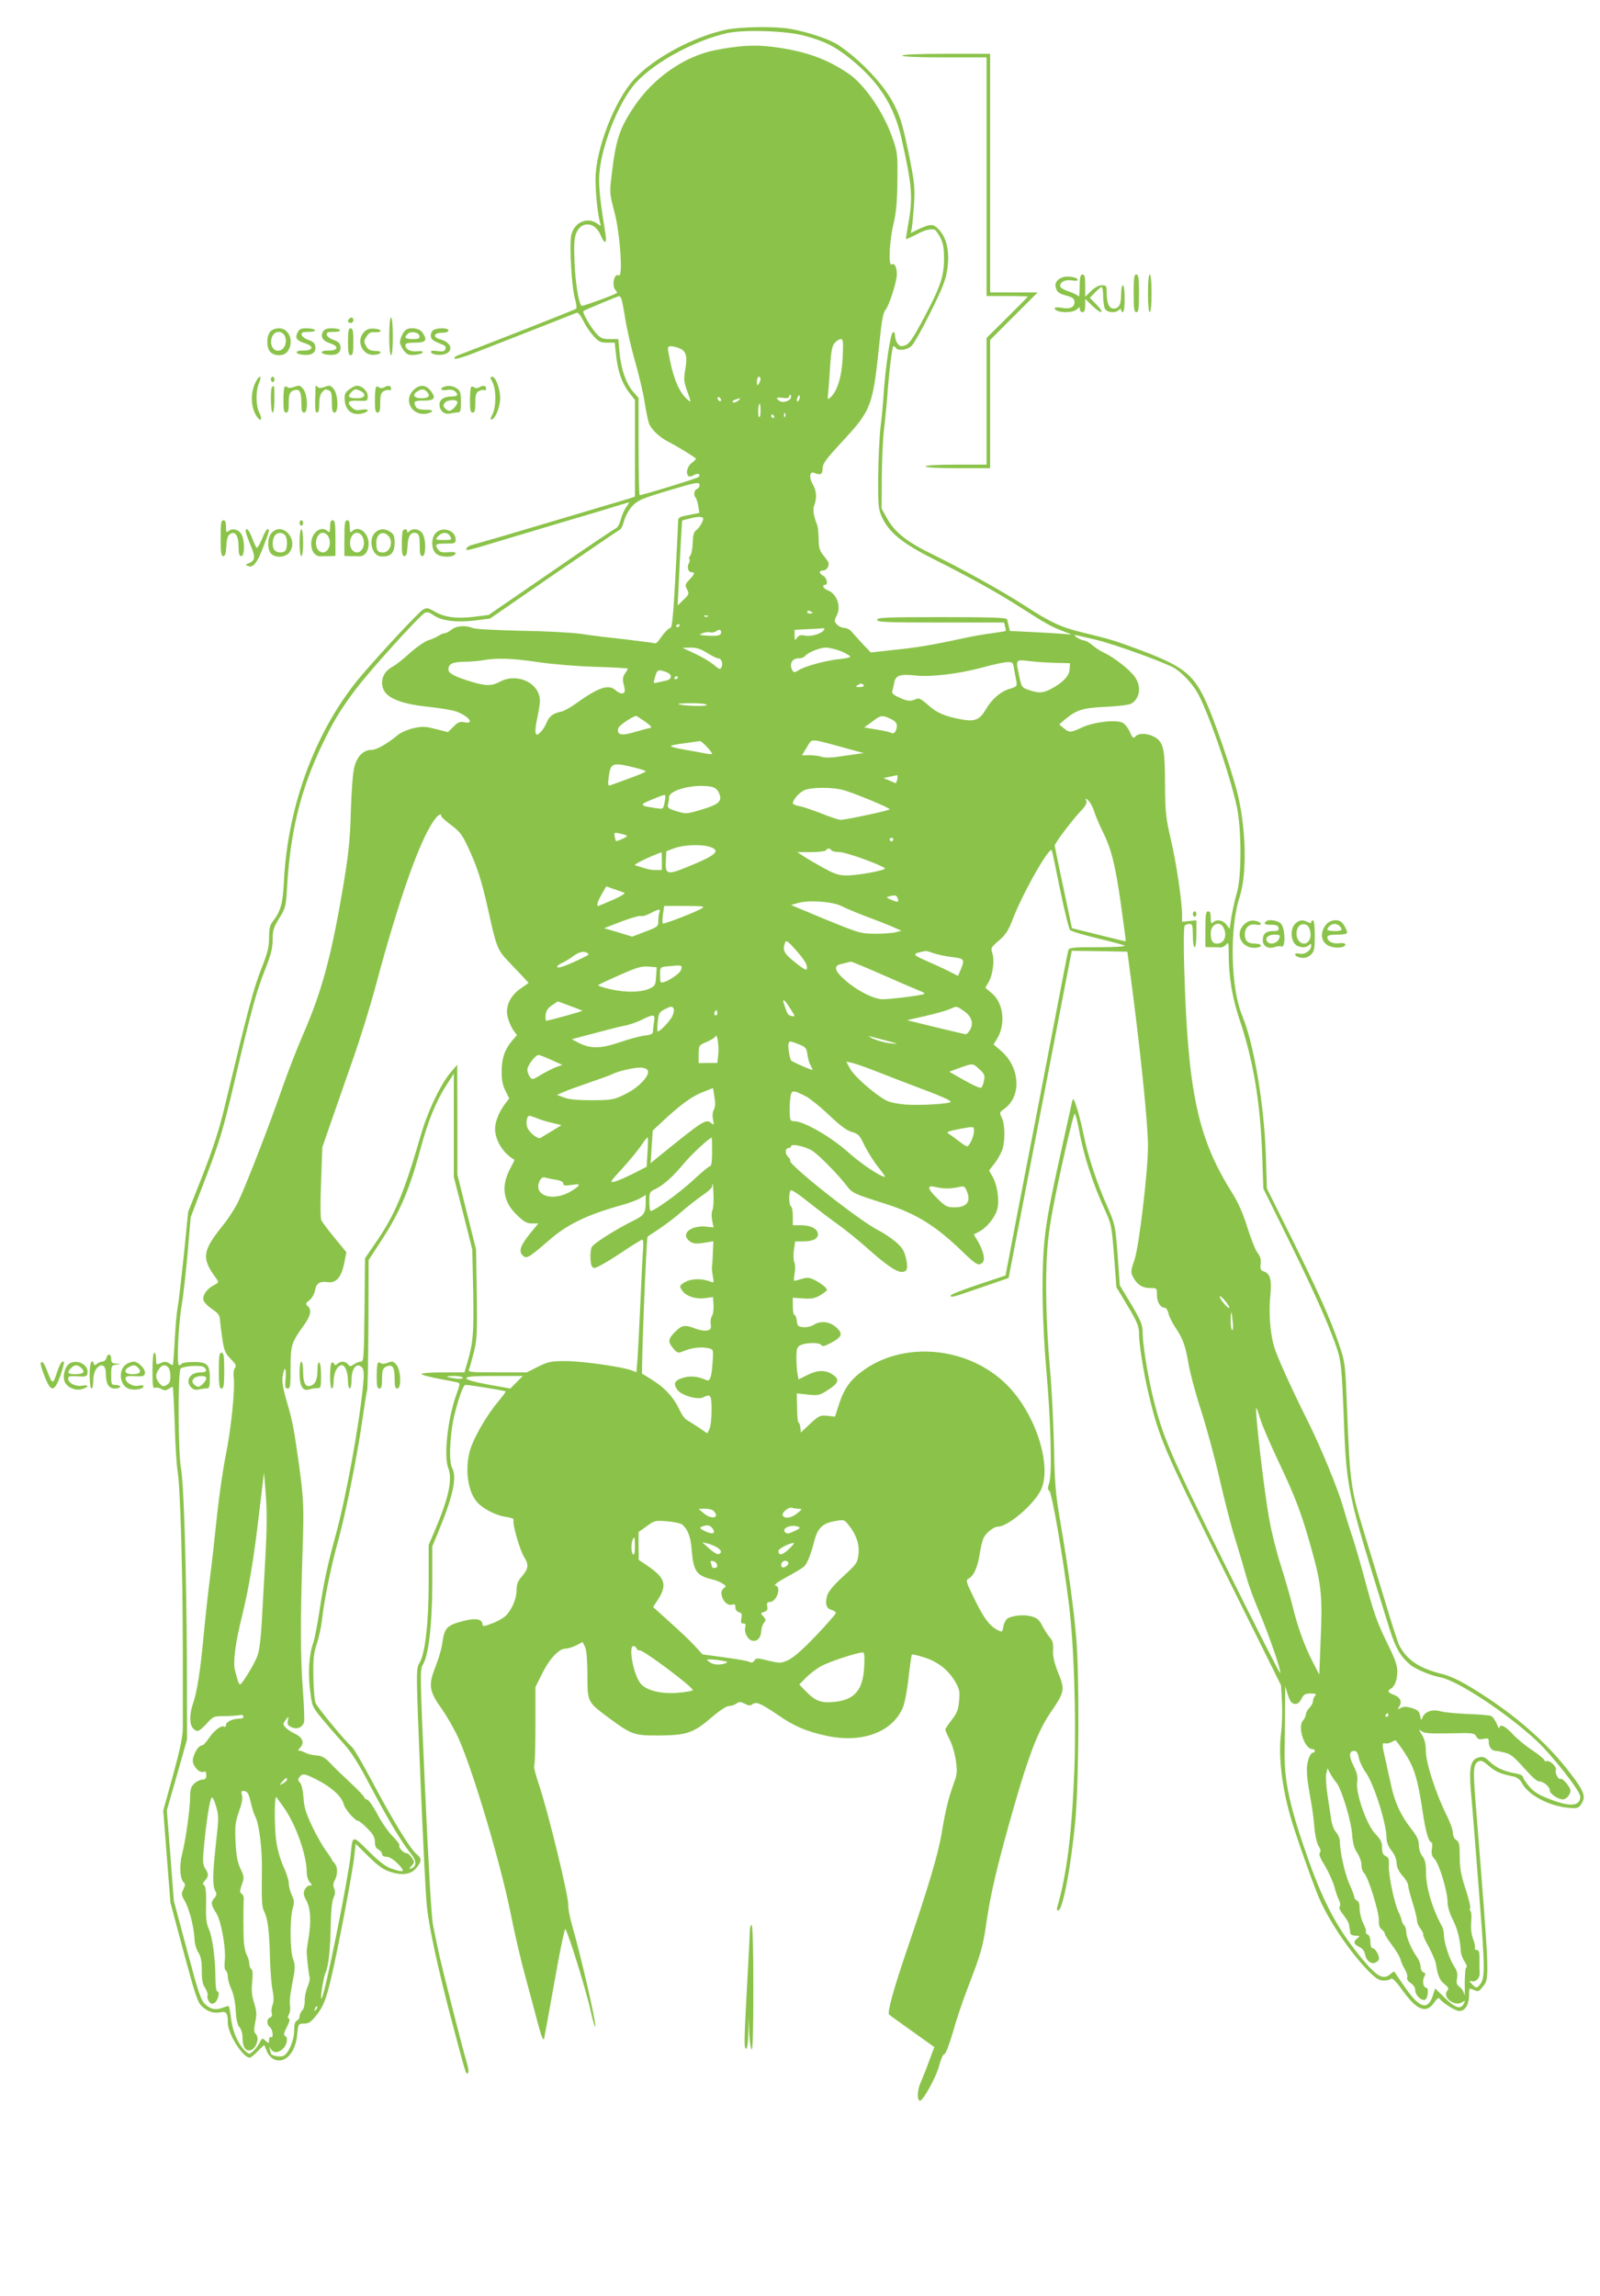 <?xml version="1.0" standalone="no"?>
<!DOCTYPE svg PUBLIC "-//W3C//DTD SVG 20010904//EN"
 "http://www.w3.org/TR/2001/REC-SVG-20010904/DTD/svg10.dtd">
<svg version="1.0" xmlns="http://www.w3.org/2000/svg"
 width="892pt" height="1280pt" viewBox="0 0 892 1280"
 preserveAspectRatio="xMidYMid meet">
<g transform="translate(0,1280) scale(0.1,-0.1)"
fill="#8bc34a" stroke="none">
<path d="M4046 12634 c-181 -39 -402 -158 -510 -275 -110 -119 -216 -393 -216
-558 0 -81 13 -203 26 -245 6 -18 5 -18 -17 -2 -57 40 -131 5 -145 -69 -10
-56 3 -282 20 -345 9 -30 12 -57 8 -61 -5 -5 -470 -188 -660 -260 -13 -5 -21
-13 -18 -18 3 -5 50 8 103 29 134 52 565 221 579 227 7 2 22 -17 35 -43 12
-27 38 -65 57 -86 29 -33 40 -38 77 -38 l42 0 7 -64 c9 -92 32 -159 71 -211
l35 -45 0 -269 0 -269 -32 -11 c-32 -10 -330 -98 -673 -200 -93 -27 -182 -53
-198 -57 -26 -6 -44 -21 -35 -30 3 -2 47 9 99 25 52 16 234 70 404 121 171 50
330 98 354 106 25 7 46 14 48 14 2 0 -5 -12 -16 -27 -11 -16 -25 -47 -30 -69
-6 -23 -18 -45 -26 -48 -9 -3 -172 -113 -363 -245 l-348 -239 -79 -10 c-100
-12 -168 -3 -222 29 -39 22 -44 23 -67 9 -23 -14 -221 -226 -333 -356 -256
-297 -418 -723 -440 -1154 -6 -128 -18 -169 -64 -229 -14 -17 -19 -40 -19 -88
0 -53 -8 -85 -45 -178 -41 -105 -69 -208 -204 -770 -29 -121 -64 -229 -121
-375 l-81 -205 -24 -240 c-14 -132 -29 -262 -34 -290 -6 -27 -13 -112 -17
-187 -4 -76 -9 -138 -11 -138 -2 0 -12 5 -22 12 -15 9 -25 9 -45 0 -25 -11
-26 -11 -26 23 0 19 -4 35 -10 35 -6 0 -10 -40 -10 -101 0 -87 2 -100 15 -95
9 3 25 0 35 -7 16 -9 24 -9 40 1 11 6 21 12 23 12 2 0 7 -94 11 -209 3 -116
11 -233 16 -262 15 -79 29 -574 29 -999 0 -206 0 -402 0 -435 0 -43 -15 -116
-54 -259 l-55 -199 20 -256 20 -256 74 -277 c66 -245 78 -280 103 -303 34 -30
64 -39 102 -32 33 7 41 -5 41 -57 0 -63 83 -196 123 -196 5 0 25 16 44 36 19
20 35 35 37 33 1 -2 8 -18 15 -36 7 -18 25 -36 40 -43 61 -25 119 38 128 140
6 60 6 60 38 60 25 0 38 8 63 39 43 53 58 89 86 206 34 137 123 604 131 688
l8 69 71 -70 c54 -53 83 -74 124 -87 63 -20 110 -14 139 18 33 37 36 57 9 78
-36 28 -131 182 -244 395 -56 106 -110 198 -119 205 -35 29 -195 222 -204 247
-6 15 -11 81 -12 147 -2 99 2 131 20 185 12 36 24 94 28 130 10 99 51 302 90
440 42 154 107 474 135 675 12 83 24 157 27 165 3 8 6 175 7 371 l1 355 62 95
c111 168 166 296 227 524 41 153 86 265 144 355 l42 65 0 -288 0 -288 52 -202
51 -202 5 -233 c4 -235 0 -288 -34 -402 l-15 -50 -119 0 c-66 0 -120 -4 -120
-9 0 -5 42 -16 93 -26 50 -9 99 -19 108 -21 15 -4 14 -11 -7 -68 -48 -133 -71
-343 -45 -409 25 -64 3 -167 -78 -356 l-31 -73 0 -204 c0 -228 -19 -398 -51
-453 -20 -33 -20 -37 5 -650 14 -339 30 -658 36 -710 14 -127 66 -365 145
-661 75 -283 72 -273 84 -266 5 4 3 26 -5 53 -23 73 -141 538 -159 623 -9 41
-23 109 -31 150 -9 47 -25 328 -44 749 -28 627 -29 676 -14 699 33 50 53 222
54 449 l0 213 34 82 c84 204 105 305 75 359 -17 33 -11 182 12 281 22 94 50
173 62 178 8 3 219 -31 226 -36 2 -2 -17 -27 -41 -56 -56 -66 -121 -174 -149
-247 -40 -102 -27 -246 28 -311 32 -39 109 -79 167 -86 31 -5 43 -11 39 -19
-7 -20 35 -167 60 -206 26 -42 23 -64 -14 -107 -22 -25 -29 -43 -29 -75 0 -50
-28 -113 -62 -145 -14 -13 -48 -32 -77 -42 -42 -17 -51 -17 -51 -5 0 29 -37
37 -100 21 -102 -26 -112 -38 -125 -131 -4 -27 -20 -83 -37 -125 -41 -104 -37
-136 37 -239 31 -45 74 -121 95 -169 85 -197 235 -704 290 -983 21 -107 58
-263 81 -345 22 -82 53 -196 68 -254 18 -69 30 -98 34 -85 3 11 29 156 59 322
29 166 56 296 60 290 19 -29 119 -353 141 -457 14 -63 26 -100 26 -82 1 35
-82 394 -126 547 -15 50 -26 106 -25 127 3 45 -114 525 -162 665 -19 56 -31
104 -28 108 4 4 7 104 7 224 l0 217 38 76 c40 81 93 138 130 138 13 0 39 8 59
18 l36 19 13 -26 c9 -17 13 -70 14 -156 0 -154 -1 -151 118 -240 130 -96 142
-100 288 -99 151 2 185 14 289 103 42 36 80 61 93 61 13 0 31 6 42 13 15 12
23 12 47 0 22 -12 32 -12 43 -3 20 16 45 6 138 -57 93 -65 161 -94 271 -118
197 -44 368 17 428 153 11 24 25 95 33 168 8 70 16 128 19 131 3 3 35 -5 72
-17 76 -25 132 -70 171 -137 22 -39 25 -52 20 -104 -4 -49 -12 -69 -41 -106
-20 -26 -36 -50 -36 -54 0 -4 11 -30 25 -57 14 -27 29 -80 34 -117 8 -57 7
-75 -9 -119 -32 -87 -49 -157 -69 -278 -19 -119 -77 -312 -196 -661 -73 -213
-110 -347 -98 -357 4 -4 63 -46 130 -94 l122 -87 -29 -77 c-15 -42 -37 -97
-48 -122 -19 -42 -20 -100 -3 -100 18 0 93 137 107 196 9 35 22 64 29 64 7 0
26 49 46 117 18 65 53 170 77 233 82 213 92 247 112 387 23 161 63 328 154
646 82 285 134 419 201 518 81 118 83 129 45 223 -23 58 -31 93 -29 128 2 37
-2 53 -18 70 -11 13 -30 42 -42 65 -17 34 -29 44 -61 53 -40 11 -99 6 -132
-11 -9 -5 -20 -25 -24 -44 -6 -34 -7 -34 -33 -21 -45 24 -78 68 -129 174 -47
96 -49 103 -31 113 27 14 49 62 60 132 5 34 14 74 21 90 12 30 57 67 82 67 54
0 194 118 237 200 65 126 -17 405 -170 572 -205 224 -571 271 -811 104 -76
-53 -113 -103 -142 -192 l-23 -71 -43 5 c-39 4 -46 1 -95 -44 l-52 -49 -3 28
c-2 15 -6 27 -10 27 -4 0 -8 37 -8 81 l-2 82 62 -7 c57 -6 66 -4 109 24 59 37
68 57 38 81 -40 33 -88 35 -146 6 l-53 -26 -6 31 c-3 17 -6 57 -6 89 0 50 3
60 22 70 31 16 107 17 117 1 6 -9 17 -7 51 11 65 34 72 52 32 88 -37 33 -88
39 -127 13 -13 -8 -38 -14 -57 -12 -29 3 -33 7 -36 36 -2 17 -7 32 -13 32 -5
0 -9 22 -9 48 l0 48 58 -4 c46 -3 65 0 95 18 20 12 37 25 37 29 0 12 -31 37
-69 56 -28 14 -41 15 -71 6 -21 -6 -40 -11 -42 -11 -3 0 -2 19 2 42 5 24 4 50
-1 60 -5 10 -7 40 -3 68 l7 50 44 0 c54 0 83 14 83 40 0 29 -39 50 -92 50
l-48 0 0 49 c0 28 -4 53 -10 56 -13 8 -13 82 -1 90 6 3 45 -23 88 -58 43 -34
116 -90 163 -124 47 -33 125 -96 173 -139 107 -95 163 -134 194 -134 32 0 37
20 23 80 -10 40 -21 57 -58 89 -26 21 -69 50 -97 64 -105 53 -502 367 -490
387 3 4 -2 13 -10 20 -19 16 -19 50 0 50 8 0 15 5 15 10 0 18 83 -1 122 -27
38 -26 145 -135 190 -195 29 -38 41 -44 213 -98 175 -56 281 -122 433 -269 75
-73 91 -81 112 -56 14 17 0 69 -32 122 l-19 32 29 15 c43 22 90 80 102 126 13
48 0 137 -28 184 l-18 31 33 43 c18 23 37 59 43 80 15 54 12 138 -5 172 -14
28 -14 29 14 49 98 70 88 232 -19 324 l-41 35 21 34 c48 82 34 197 -30 251
l-37 31 19 32 c23 40 34 123 20 162 -9 27 -7 31 37 69 37 32 53 56 75 114 57
150 210 419 220 388 3 -8 24 -108 47 -223 24 -115 48 -214 55 -221 7 -6 75
-27 151 -45 76 -18 145 -37 153 -41 8 -5 -57 -9 -147 -9 -145 0 -162 -2 -167
-17 -3 -10 -23 -112 -45 -228 -22 -115 -78 -406 -124 -645 -47 -239 -106 -549
-133 -687 l-48 -253 -153 -51 c-84 -28 -153 -55 -153 -60 0 -14 4 -13 169 44
l154 53 176 912 176 912 155 -2 155 -3 12 -90 c58 -431 103 -864 103 -994 0
-140 -50 -560 -75 -633 -21 -60 -22 -69 -9 -95 22 -43 52 -63 95 -63 39 0 39
0 39 -39 0 -40 20 -71 44 -71 8 0 16 -14 20 -30 3 -17 20 -51 36 -76 44 -63
59 -105 76 -206 8 -49 39 -166 70 -260 30 -94 76 -262 101 -372 25 -111 64
-264 88 -341 24 -77 53 -176 65 -220 12 -44 44 -129 70 -190 53 -124 125 -334
117 -341 -3 -3 -141 268 -307 603 -311 627 -348 713 -404 943 -29 122 -56 290
-56 356 0 39 -10 63 -63 153 l-64 106 -12 168 c-13 166 -14 170 -57 270 -61
137 -109 284 -133 403 -11 55 -29 124 -39 154 -16 48 -19 51 -25 30 -3 -14
-38 -171 -77 -349 -57 -262 -72 -353 -81 -474 -13 -175 -7 -428 15 -682 24
-272 32 -572 16 -619 -10 -31 -10 -40 0 -46 14 -9 76 -365 109 -630 28 -220
41 -616 31 -915 -14 -365 -42 -592 -96 -777 -3 -10 -1 -18 5 -18 26 0 73 249
97 512 19 219 22 777 5 998 -13 162 -47 410 -91 665 -25 146 -30 205 -34 415
-3 135 -13 326 -22 425 -22 248 -28 503 -15 673 8 110 26 213 78 452 37 171
71 306 75 302 5 -5 15 -44 23 -88 26 -144 78 -305 148 -456 33 -71 35 -86 48
-249 l13 -174 63 -105 c52 -87 63 -113 63 -150 0 -63 26 -227 55 -346 57 -240
85 -305 417 -974 l320 -645 5 -90 c3 -49 1 -129 -5 -176 -18 -142 9 -338 73
-533 48 -147 119 -343 145 -400 58 -128 174 -297 269 -393 42 -42 59 -53 85
-53 17 0 36 4 42 10 6 6 28 -16 64 -66 79 -111 133 -131 176 -66 14 20 25 28
29 22 14 -23 89 -70 111 -70 32 0 54 36 54 87 0 42 0 42 26 31 23 -11 29 -10
45 11 45 55 47 10 -35 1039 -14 181 -12 208 16 223 15 8 26 3 60 -26 38 -32
58 -41 140 -59 16 -4 34 -18 42 -34 35 -67 148 -128 257 -139 51 -5 58 -3 73
18 29 42 20 70 -56 170 -134 177 -317 336 -546 476 -76 47 -128 71 -181 84
-121 31 -187 76 -230 157 -7 12 -44 127 -82 255 -39 127 -95 312 -125 410 -62
206 -69 256 -84 650 -10 255 -10 259 -44 361 -46 138 -124 311 -276 616 l-127
255 -6 190 c-10 283 -67 619 -132 775 -64 151 -71 487 -14 660 43 132 36 391
-15 590 -36 137 -131 411 -176 506 -70 151 -130 195 -395 292 -116 43 -130 47
-293 87 -117 28 -178 57 -321 150 -126 81 -334 197 -505 281 -149 72 -217 126
-261 205 l-30 54 1 175 c1 96 6 218 13 270 6 52 13 124 16 160 10 143 28 300
36 300 4 0 11 -4 14 -10 11 -18 65 -11 88 13 13 12 60 96 105 187 67 134 84
179 93 237 14 95 -1 171 -43 219 -33 38 -49 38 -122 4 l-38 -19 6 32 c3 18 8
77 12 132 5 88 2 118 -25 255 -38 187 -53 237 -96 315 -57 104 -185 236 -303
315 -47 31 -170 72 -266 89 -84 15 -278 12 -360 -5z m438 -33 c112 -30 170
-59 256 -128 159 -128 245 -262 286 -446 58 -256 64 -325 39 -467 -8 -47 -15
-88 -15 -92 0 -3 24 7 53 22 48 26 74 34 104 31 7 0 22 -20 34 -43 17 -33 22
-60 22 -118 0 -101 -20 -158 -111 -330 -63 -118 -82 -146 -105 -155 -24 -8
-31 -6 -43 10 -8 10 -14 30 -14 43 0 14 -5 22 -12 20 -14 -5 -43 -204 -52
-348 -3 -47 -10 -128 -17 -180 -6 -52 -12 -176 -13 -275 -1 -166 1 -184 21
-228 39 -85 114 -146 285 -232 220 -111 356 -187 494 -275 137 -88 168 -105
238 -131 44 -16 46 -18 16 -14 -19 2 -99 7 -178 11 l-142 7 -6 26 c-3 14 -7
32 -10 39 -3 9 -84 12 -364 12 -313 0 -360 -2 -360 -15 0 -13 46 -15 354 -15
l354 0 5 -22 c4 -12 5 -23 3 -25 -1 -2 -36 -7 -77 -13 -41 -5 -117 -18 -169
-30 -161 -35 -250 -50 -380 -63 l-125 -14 -47 49 c-25 28 -53 58 -62 69 -9 10
-27 19 -39 19 -13 0 -32 9 -41 19 -16 18 -16 21 -1 51 26 50 0 121 -51 140
-24 9 -34 30 -14 30 18 0 10 39 -10 50 -25 14 -26 30 -1 30 17 0 31 18 31 40
0 5 -12 23 -27 41 -23 27 -28 43 -29 93 -1 34 -4 68 -7 76 -23 60 -27 89 -17
114 15 41 12 82 -9 117 -22 36 -17 74 8 63 36 -14 46 -10 47 24 0 27 18 52
109 150 166 180 171 195 210 571 10 99 19 149 30 161 21 23 64 157 65 200 0
41 -13 66 -29 56 -19 -12 -13 131 10 224 15 64 21 123 22 240 2 148 1 159 -27
240 -49 143 -155 298 -246 360 -125 85 -249 128 -432 150 -96 11 -181 6 -313
-20 -170 -34 -342 -154 -449 -313 -82 -122 -103 -185 -126 -382 -12 -97 -12
-103 15 -205 32 -119 49 -370 25 -355 -26 16 -42 -59 -18 -83 6 -6 10 -13 7
-15 -11 -10 -193 -76 -197 -72 -16 16 -34 128 -39 240 -4 105 -2 137 10 167
29 68 105 61 135 -12 22 -52 36 -51 28 3 -27 166 -36 242 -36 307 0 157 106
433 208 542 106 114 325 232 504 273 94 21 329 14 432 -14z m-1019 -1468 c3
-10 13 -60 21 -112 8 -51 32 -157 54 -234 22 -77 47 -181 54 -231 8 -50 19
-102 24 -116 13 -34 59 -78 107 -102 53 -27 155 -90 155 -95 0 -3 -11 -14 -25
-25 -25 -19 -34 -61 -15 -73 5 -3 18 0 29 7 21 13 41 4 25 -11 -8 -8 -311
-101 -328 -101 -3 0 -6 122 -6 271 l0 271 -29 33 c-40 45 -69 128 -77 219 l-7
76 -47 0 c-42 0 -52 4 -79 35 -32 37 -76 114 -68 121 4 5 189 82 198 83 4 1
10 -7 14 -16z m1233 -325 c-5 -108 -30 -188 -68 -223 -16 -15 -17 -13 -13 27
3 24 8 91 11 149 6 85 11 111 26 128 11 12 26 21 34 21 12 0 14 -17 10 -102z
m-914 52 c41 -15 49 -43 37 -116 -10 -56 -9 -70 9 -121 25 -71 25 -70 -1 -47
-46 42 -79 124 -103 262 -5 27 -2 32 14 32 10 0 30 -4 44 -10z m456 -172 c0
-7 -5 -20 -10 -28 -8 -12 -10 -9 -10 13 0 15 5 27 10 27 6 0 10 -6 10 -12z
m170 -100 c0 -21 -44 -37 -64 -23 -24 18 -20 21 19 17 21 -3 35 0 35 7 0 6 2
11 5 11 3 0 5 -6 5 -12z m46 -14 c-4 -9 -9 -15 -11 -12 -3 3 -3 13 1 22 4 9 9
15 11 12 3 -3 3 -13 -1 -22z m-436 -5 c0 -6 -4 -7 -10 -4 -5 3 -10 11 -10 16
0 6 5 7 10 4 6 -3 10 -11 10 -16z m95 -3 c-11 -8 -24 -12 -29 -8 -5 3 -1 9 10
13 31 12 39 10 19 -5z m125 -58 c0 -25 -4 -38 -9 -32 -8 8 -4 74 5 74 2 0 4
-19 4 -42z m137 -30 c-3 -8 -6 -5 -6 6 -1 11 2 17 5 13 3 -3 4 -12 1 -19z
m-62 2 c3 -5 1 -10 -4 -10 -6 0 -11 5 -11 10 0 6 2 10 4 10 3 0 8 -4 11 -10z
m-415 -385 c0 -9 -7 -18 -15 -21 -16 -7 -20 -35 -6 -49 4 -6 11 -27 14 -47 l6
-37 -60 -12 c-57 -11 -59 -13 -59 -43 0 -17 -7 -155 -15 -306 -10 -191 -18
-276 -26 -279 -14 -4 -37 -29 -62 -65 -10 -15 -21 -24 -25 -22 -4 2 -75 11
-157 21 -83 9 -195 22 -250 31 -57 8 -204 16 -340 18 -138 3 -252 9 -268 15
-43 17 -92 13 -120 -9 -14 -11 -31 -20 -39 -20 -7 0 -22 -6 -33 -14 -11 -7
-37 -19 -57 -25 -21 -7 -67 -39 -103 -71 -35 -33 -78 -66 -94 -75 -39 -20 -61
-52 -61 -91 0 -75 78 -115 259 -134 63 -7 132 -18 154 -26 70 -25 106 -72 46
-60 -25 5 -36 1 -61 -25 l-31 -30 -67 17 c-58 15 -75 16 -124 5 -31 -7 -69
-23 -84 -35 -63 -52 -122 -86 -150 -86 -45 0 -80 -34 -96 -93 -9 -32 -16 -126
-20 -247 -4 -159 -12 -234 -41 -410 -67 -399 -120 -595 -226 -838 -32 -73 -86
-212 -120 -310 -66 -190 -188 -506 -237 -612 -16 -36 -56 -99 -89 -140 -116
-144 -121 -184 -37 -297 15 -21 14 -22 -15 -38 -39 -20 -65 -58 -56 -84 3 -11
25 -33 48 -49 36 -24 42 -33 44 -67 2 -22 8 -71 14 -108 9 -57 17 -74 46 -103
28 -28 32 -38 23 -49 -7 -9 -10 -31 -7 -52 8 -67 -14 -284 -44 -433 -16 -80
-38 -231 -49 -337 -11 -106 -28 -261 -39 -345 -11 -84 -27 -232 -36 -328 -18
-196 -37 -315 -60 -379 -19 -56 -19 -115 1 -135 23 -24 33 -20 76 26 37 41 40
42 106 42 37 1 73 3 81 6 7 3 16 -1 18 -7 3 -8 -5 -13 -21 -13 -38 0 -76 -18
-76 -35 0 -9 -5 -13 -10 -10 -16 10 -57 -21 -86 -65 -15 -22 -32 -40 -40 -40
-21 0 -56 -66 -48 -94 8 -32 39 -60 59 -53 11 5 15 0 15 -18 0 -19 -5 -25 -22
-25 -12 0 -32 -10 -45 -22 -18 -17 -23 -32 -23 -73 0 -66 -25 -245 -45 -321
-16 -63 -12 -137 9 -157 10 -8 9 -17 -2 -39 -12 -25 -11 -31 6 -61 25 -40 52
-141 56 -210 1 -30 10 -64 22 -81 14 -22 19 -48 19 -100 0 -52 5 -78 19 -98
10 -16 16 -34 13 -42 -3 -8 1 -22 8 -33 11 -14 18 -16 32 -7 19 12 31 64 14
64 -5 0 -10 31 -10 73 0 107 -17 233 -37 275 -13 28 -17 59 -15 136 1 71 -2
102 -11 107 -9 6 -8 12 5 27 21 23 21 36 1 67 -14 22 -15 39 -5 142 13 129 29
231 40 251 5 8 14 -9 25 -45 16 -55 16 -66 0 -208 -19 -174 -20 -235 -4 -265
9 -17 8 -25 -4 -39 -22 -24 -20 -40 8 -82 28 -41 57 -199 49 -270 -3 -29 -1
-49 6 -53 6 -4 11 -19 11 -34 0 -15 9 -47 20 -71 12 -26 22 -73 24 -118 3 -51
10 -81 21 -93 10 -11 17 -35 17 -57 0 -47 13 -73 37 -73 35 0 62 67 37 92 -11
11 -11 24 -3 66 9 42 8 61 -6 106 -13 41 -16 71 -11 119 4 43 3 67 -5 71 -6 4
-11 17 -11 29 0 12 -6 33 -13 47 -8 14 -15 46 -17 70 -4 42 -4 201 -1 245 1
11 -4 24 -12 29 -11 7 -11 15 1 50 14 38 14 44 -8 91 -17 37 -23 73 -27 150
-4 87 -1 108 19 166 16 44 22 74 17 92 -6 23 -4 26 14 23 16 -2 24 -15 34 -59
7 -32 19 -70 27 -85 21 -40 38 -178 36 -296 -2 -185 0 -206 14 -234 19 -37 28
-112 31 -256 2 -67 8 -146 14 -177 8 -40 8 -64 1 -84 -6 -15 -8 -36 -5 -46 4
-12 1 -21 -9 -25 -20 -8 -21 -38 -1 -54 17 -14 21 -65 5 -55 -6 3 -10 -4 -10
-16 0 -21 -1 -21 -19 -5 -19 17 -20 17 -34 -11 -8 -15 -24 -37 -36 -47 -20
-18 -22 -18 -41 -1 -40 36 -72 106 -81 178 -5 38 -11 72 -13 74 -2 2 -15 -1
-30 -7 -42 -16 -69 -12 -100 16 -26 23 -37 56 -103 302 l-74 277 -19 252 -20
252 57 198 56 198 -1 440 c-3 514 -17 985 -33 1070 -16 83 -18 540 -2 556 15
15 113 21 130 8 22 -19 15 -29 -21 -29 -58 0 -86 -49 -49 -85 11 -11 25 -15
42 -10 14 3 34 6 44 6 14 0 17 10 17 58 0 75 -15 90 -93 89 -31 0 -60 -5 -63
-9 -3 -5 -10 -9 -16 -9 -14 0 -4 225 16 341 8 46 22 174 32 284 l17 200 88
230 c78 206 95 264 163 555 91 384 115 472 167 603 30 77 39 113 39 159 0 52
5 68 37 120 36 58 37 64 44 181 18 300 75 533 190 775 62 132 106 205 190 317
78 104 360 416 388 429 14 6 27 2 48 -13 41 -31 128 -42 229 -30 l86 11 355
245 c196 134 361 247 368 250 7 2 18 24 24 49 7 25 26 61 45 82 30 32 51 42
187 83 173 52 189 55 189 34z m20 -186 c0 -17 -22 -53 -40 -66 -12 -8 -17 -28
-18 -68 -1 -32 -7 -64 -13 -71 -7 -8 -9 -17 -6 -21 4 -3 2 -14 -3 -24 -12 -21
-3 -49 16 -49 20 0 17 -10 -13 -42 -24 -25 -25 -30 -13 -53 13 -24 12 -28 -19
-58 l-33 -32 6 125 c3 69 9 175 12 237 l7 112 36 9 c50 14 81 14 81 1z m610
-525 c0 -2 -7 -4 -15 -4 -8 0 -15 4 -15 10 0 5 7 7 15 4 8 -4 15 -8 15 -10z
m-583 -20 c-3 -3 -12 -4 -19 -1 -8 3 -5 6 6 6 11 1 17 -2 13 -5z m-157 -48 c0
-3 -4 -8 -10 -11 -5 -3 -10 -1 -10 4 0 6 5 11 10 11 6 0 10 -2 10 -4z m804
-27 c-12 -21 -72 -39 -105 -32 -25 5 -35 2 -46 -12 -12 -17 -13 -16 -13 13 l0
31 73 4 c39 1 78 4 85 5 7 1 10 -3 6 -9z m-574 -16 c0 -18 -30 -21 -105 -14
-18 2 -18 3 4 12 13 5 31 7 40 4 9 -2 23 0 31 5 22 14 30 12 30 -7z m2089 -39
c103 -25 358 -117 431 -154 41 -22 98 -79 132 -135 57 -93 183 -456 224 -645
26 -122 26 -390 0 -475 -10 -33 -23 -92 -30 -131 l-11 -72 -18 24 c-19 26 -56
31 -75 12 -9 -9 -12 -4 -12 25 0 26 -4 37 -15 37 -12 0 -15 -18 -15 -99 l0
-100 33 -1 c17 0 41 0 52 -1 11 0 25 8 32 17 11 15 13 7 13 -52 0 -126 19
-243 59 -363 79 -233 118 -472 128 -766 l6 -180 143 -290 c146 -297 237 -503
273 -620 17 -54 22 -113 31 -328 17 -451 14 -434 256 -1215 34 -107 59 -152
114 -200 28 -25 116 -62 171 -72 95 -18 371 -200 535 -353 88 -82 244 -281
244 -311 0 -55 -55 -60 -170 -15 -61 23 -88 40 -115 71 -19 23 -35 47 -35 54
0 7 -19 15 -42 19 -62 10 -109 32 -144 66 -25 24 -36 29 -59 23 -46 -11 -56
-53 -45 -186 6 -62 26 -314 45 -559 36 -462 36 -489 -1 -529 -12 -13 -17 -11
-37 9 -16 17 -17 22 -5 18 23 -8 48 14 47 43 -1 14 -1 49 -1 78 1 40 -3 52
-15 52 -8 0 -13 6 -10 12 2 7 -2 30 -11 51 -9 24 -13 58 -10 93 3 30 1 57 -3
60 -5 2 -6 11 -3 18 3 8 -9 58 -27 111 -25 77 -31 113 -31 176 0 68 -3 82 -19
92 -11 7 -19 23 -19 40 0 16 -16 61 -36 100 -59 119 -115 291 -115 356 0 40
-7 66 -22 91 -19 31 -19 33 -2 20 15 -12 45 -14 156 -12 130 3 138 2 149 -17
8 -16 17 -19 40 -14 27 5 30 3 30 -19 0 -27 17 -48 39 -48 9 0 32 -5 52 -10
35 -10 45 -18 130 -112 24 -27 50 -48 59 -48 25 0 60 -29 60 -50 0 -19 45 -50
73 -50 23 0 48 35 41 56 -10 26 -45 64 -55 58 -11 -6 -32 34 -25 51 6 16 -34
54 -51 48 -7 -3 -13 0 -13 5 0 6 -31 31 -68 56 -37 24 -86 65 -109 90 -41 45
-72 59 -74 34 0 -7 -7 4 -15 24 -9 20 -23 40 -32 43 -9 4 -69 9 -132 11 -63 3
-131 9 -150 15 -44 13 -87 -2 -99 -33 -7 -20 -8 -20 -14 8 -5 25 -13 33 -46
43 -30 9 -46 9 -61 1 -19 -10 -20 -9 -9 8 17 27 5 52 -31 65 -33 12 -37 22
-16 34 22 13 36 49 36 96 0 33 -13 71 -54 153 -59 120 -78 174 -131 373 -20
74 -49 173 -64 220 -16 47 -39 121 -51 163 -27 99 -126 340 -200 488 -90 180
-171 358 -187 414 -22 74 -31 190 -21 285 9 90 -1 123 -40 135 -14 5 -17 14
-14 41 3 24 -2 42 -17 61 -12 15 -37 79 -57 142 -25 80 -52 141 -87 196 -190
303 -245 561 -265 1249 -4 140 -3 232 3 238 5 5 17 9 27 9 15 0 18 -9 18 -65
0 -37 4 -65 10 -65 6 0 10 32 10 75 l0 75 -40 -4 -40 -4 0 37 c0 75 -31 286
-62 419 -29 125 -32 152 -33 317 -1 200 -9 231 -65 260 -37 19 -84 19 -100 0
-11 -13 -15 -10 -31 24 -9 22 -27 45 -40 52 -36 19 -159 5 -225 -25 -67 -31
-72 -31 -104 -5 l-25 21 34 29 c63 52 97 63 226 69 68 3 130 11 142 18 49 28
58 98 18 151 -28 39 -114 106 -165 130 -19 8 -50 28 -68 43 -18 16 -40 28 -50
28 -16 1 -64 30 -48 30 5 0 56 -12 115 -26z m-2166 -74 c26 -16 54 -30 61 -30
17 0 27 -25 20 -45 -8 -20 -11 -19 -48 12 -17 14 -62 41 -101 59 l-70 33 46 1
c33 0 57 -8 92 -30z m748 9 c27 -12 49 -25 49 -29 0 -5 -24 -10 -52 -13 -72
-6 -201 -40 -234 -62 -22 -14 -28 -15 -35 -4 -21 33 -5 69 31 69 16 0 32 5 35
10 13 20 81 49 118 50 21 0 61 -10 88 -21z m-1691 -60 c76 -11 214 -23 318
-26 100 -3 182 -8 182 -10 0 -2 -7 -15 -16 -28 -13 -20 -14 -33 -6 -64 8 -33
7 -41 -6 -46 -8 -3 -25 4 -37 15 -41 39 -95 21 -229 -75 -27 -19 -60 -38 -75
-41 -48 -10 -70 -27 -84 -63 -8 -20 -24 -44 -35 -54 -18 -16 -20 -16 -26 -2
-3 9 1 46 9 81 8 36 15 80 15 97 0 99 -125 159 -223 107 -47 -25 -78 -25 -163
1 -91 28 -124 46 -124 67 0 31 22 42 85 43 33 0 80 4 105 8 79 15 171 11 310
-10z m2885 -4 l80 -2 -2 -34 c-2 -37 -38 -75 -105 -110 -44 -23 -69 -24 -123
-5 -38 13 -40 17 -52 73 -21 100 -23 97 55 88 37 -5 103 -9 147 -10z m-232
-32 c4 -21 9 -52 13 -69 5 -29 3 -31 -35 -43 -52 -15 -102 -58 -136 -117 -34
-57 -60 -68 -136 -54 -92 17 -138 37 -186 81 -31 28 -49 39 -61 34 -38 -16
-49 -15 -95 5 -32 14 -47 26 -43 35 2 8 8 29 11 48 8 43 30 51 125 41 88 -8
237 10 370 46 58 16 119 29 136 29 29 1 32 -2 37 -36z m-1913 -44 c0 -12 -11
-20 -32 -24 -18 -4 -41 -9 -50 -11 -14 -4 -16 -1 -8 25 13 48 17 50 55 38 23
-7 35 -17 35 -28z m40 -3 c0 -3 -4 -8 -10 -11 -5 -3 -10 -1 -10 4 0 6 5 11 10
11 6 0 10 -2 10 -4z m1035 -46 c4 -6 -6 -10 -22 -10 -22 0 -25 2 -13 10 19 12
27 12 35 0z m-875 -110 c0 -10 -148 -4 -159 6 -2 2 32 4 77 4 50 0 82 -4 82
-10z m-344 -92 c35 -25 41 -34 27 -36 -10 -2 -49 -12 -86 -23 -74 -22 -99 -16
-90 22 4 15 75 63 100 69 1 0 23 -15 49 -32z m1369 15 c23 -11 35 -23 35 -37
0 -29 -15 -50 -29 -42 -6 4 -43 13 -82 19 l-71 12 44 32 c50 38 56 38 103 16z
m-270 -158 l120 -33 -50 -7 c-27 -4 -75 -10 -105 -15 -30 -4 -65 -4 -78 1 -13
5 -43 9 -67 9 l-44 0 27 44 c31 51 12 51 197 1z m-755 3 c16 -18 30 -36 30
-39 0 -4 -17 -3 -37 1 -21 4 -73 14 -115 21 -43 7 -78 16 -78 20 0 4 35 11 78
16 42 6 80 11 85 12 4 0 21 -14 37 -31z m-409 -115 c38 -9 69 -19 69 -23 0 -3
-42 -21 -92 -39 -51 -19 -99 -36 -107 -39 -11 -4 -13 5 -7 49 10 76 21 80 137
52z m1471 -68 c-2 -14 -8 -23 -12 -20 -4 2 -20 10 -36 16 l-29 12 35 7 c19 4
38 8 41 9 3 0 4 -10 1 -24z m-1035 -41 c19 -4 33 -15 41 -34 21 -45 1 -64 -97
-93 -84 -25 -87 -25 -139 -9 -45 14 -52 19 -48 37 3 11 6 30 6 41 0 41 145 77
237 58z m738 -19 c65 -19 255 -98 255 -106 0 -7 -244 -59 -274 -59 -10 0 -59
16 -108 36 -49 19 -105 38 -124 41 -18 3 -34 10 -34 15 0 20 35 60 64 73 42
18 160 18 221 0z m-995 -34 c0 -5 -3 -23 -6 -40 -7 -32 -7 -32 -53 -25 -86 13
-88 18 -19 46 72 30 78 31 78 19z m2390 -84 c7 -23 27 -71 45 -107 50 -99 72
-186 104 -410 16 -113 28 -206 27 -207 -1 -1 -69 15 -151 36 l-149 37 -47 224
c-27 124 -48 230 -49 236 0 14 96 141 148 196 24 25 33 42 28 54 -6 17 -6 17
12 1 10 -10 25 -36 32 -60z m-3640 -26 c0 -5 25 -28 56 -51 48 -36 62 -55 94
-124 53 -115 75 -183 116 -368 41 -186 49 -206 109 -268 24 -25 59 -62 78 -82
l34 -37 -44 -31 c-61 -42 -88 -103 -72 -162 6 -24 20 -55 31 -71 l20 -27 -27
-31 c-41 -49 -58 -98 -58 -169 -1 -48 5 -78 20 -109 l22 -44 -24 -31 c-33 -44
-55 -99 -55 -138 0 -65 46 -138 108 -173 1 -1 -9 -22 -22 -46 -54 -99 -43
-186 35 -261 40 -39 56 -48 85 -48 l35 0 -46 -56 c-53 -66 -65 -99 -41 -122
21 -21 33 -14 143 81 106 93 211 144 418 202 33 9 75 25 93 35 l32 19 0 -37
c0 -64 -9 -77 -68 -106 -96 -47 -221 -126 -233 -147 -5 -11 -9 -41 -7 -67 2
-35 7 -48 21 -50 9 -2 72 33 138 77 67 45 125 81 130 81 5 0 7 -26 4 -57 -3
-32 -9 -166 -15 -298 -6 -132 -13 -272 -16 -312 l-6 -72 -26 10 c-53 20 -270
51 -363 52 -88 0 -101 -3 -159 -31 l-63 -32 -165 0 c-152 0 -164 1 -157 18 4
9 16 52 27 95 17 69 19 103 16 325 l-4 247 -52 208 -52 209 0 306 -1 307 -34
-40 c-57 -65 -131 -220 -170 -356 -95 -326 -144 -443 -256 -604 l-54 -79 -3
-288 c-3 -265 -4 -288 -20 -288 -10 0 -27 -7 -39 -15 -18 -13 -22 -13 -33 0
-15 18 -41 19 -59 3 -11 -11 -14 -10 -18 0 -3 6 -9 10 -14 6 -12 -7 -12 -144
1 -144 6 0 10 19 10 43 0 46 22 87 46 87 19 0 34 -41 34 -91 0 -21 5 -39 10
-39 6 0 10 22 10 49 0 66 31 101 60 66 8 -10 10 -36 5 -87 -20 -222 -99 -651
-156 -854 -41 -148 -65 -259 -88 -414 -11 -74 -27 -155 -35 -179 -23 -64 -30
-164 -17 -265 10 -86 12 -90 65 -155 30 -36 83 -98 118 -136 47 -52 85 -112
147 -230 97 -184 178 -322 228 -383 36 -44 38 -74 6 -87 -15 -5 -14 -3 1 14
18 19 18 22 2 46 -9 14 -22 25 -30 25 -17 0 -48 34 -39 43 3 4 -14 27 -38 51
-24 24 -62 79 -84 121 -22 43 -48 80 -57 83 -10 2 -18 9 -18 14 0 5 -35 42
-77 81 -43 40 -94 89 -114 111 -29 30 -45 39 -76 41 -21 1 -50 8 -63 16 -14 7
-29 12 -35 10 -5 -1 -1 7 9 18 25 27 13 57 -32 78 -34 16 -61 39 -62 54 0 3 7
14 15 25 15 18 15 18 10 -7 -5 -20 -1 -27 20 -37 31 -14 60 -2 70 28 3 10 0
95 -7 187 -13 174 -14 387 -1 773 8 239 6 286 -20 475 -29 206 -37 247 -68
352 -22 75 -28 113 -23 143 10 59 21 49 16 -15 -4 -46 -2 -55 12 -55 14 0 16
16 16 115 0 127 4 140 75 239 38 52 44 86 20 106 -13 11 -12 15 10 32 13 10
27 34 31 54 7 41 27 53 71 47 47 -7 76 27 92 105 l12 62 -65 79 c-36 44 -69
88 -74 98 -6 11 -7 93 -2 213 l7 195 45 130 c25 72 80 229 122 350 43 121 102
312 132 425 129 480 241 797 321 913 24 35 43 47 43 28z m1034 -109 c5 -2 -6
-11 -24 -18 -40 -17 -37 -18 -43 12 -4 23 -3 25 27 18 17 -3 35 -9 40 -12z
m1486 -22 c0 -5 -4 -10 -10 -10 -5 0 -10 5 -10 10 0 6 5 10 10 10 6 0 10 -4
10 -10z m-1021 -41 c62 -22 33 -47 -133 -114 -105 -43 -118 -39 -114 34 l3 56
45 17 c52 19 152 23 199 7z m676 -19 c3 -5 24 -10 46 -10 35 0 227 -69 252
-90 12 -10 -148 -40 -212 -40 -44 0 -67 7 -130 42 -42 23 -92 52 -111 65 l-35
23 77 0 c42 0 80 5 83 10 3 6 10 10 15 10 5 0 12 -4 15 -10z m-945 -60 l0 -50
-34 0 c-29 0 -49 5 -116 27 -11 3 80 48 148 72 1 1 2 -21 2 -49z m-210 -176
c9 -3 -16 -19 -63 -40 -43 -19 -80 -34 -82 -34 -11 0 -3 26 20 66 l25 43 43
-15 c23 -8 49 -17 57 -20z m1524 -30 c9 -24 3 -26 -34 -10 -28 11 -31 15 -14
19 34 9 42 7 48 -9z m-312 -45 c23 -12 88 -39 143 -60 55 -20 120 -46 145 -57
l45 -20 -30 -8 c-16 -5 -68 -9 -115 -9 -83 1 -89 3 -278 80 l-192 80 37 11
c60 18 194 9 245 -17z m-782 -14 c-38 -22 -210 -88 -215 -83 -3 3 -2 26 1 51
l7 47 116 0 c106 -1 114 -2 91 -15z m-234 -21 c-3 -9 -6 -30 -6 -48 0 -30 -3
-33 -72 -59 l-73 -28 -79 24 -78 23 96 37 c53 20 102 34 110 31 8 -3 31 4 52
15 46 25 58 26 50 5z m3144 -83 c24 -45 6 -91 -36 -91 -24 0 -34 17 -34 59 0
48 49 71 70 32z m-2324 -209 c10 -39 -2 -36 -65 15 -61 48 -70 67 -54 109 5
15 16 8 60 -42 29 -32 56 -69 59 -82z m-1217 62 c7 -6 1 -9 -83 -48 -46 -21
-83 -33 -88 -28 -5 5 4 14 21 22 17 7 47 25 68 41 34 25 63 30 82 13z m1927 2
c22 -7 67 -17 102 -21 68 -8 72 -13 48 -70 l-15 -35 -53 27 c-29 15 -87 41
-128 59 -77 34 -77 38 1 53 4 0 24 -5 45 -13z m-297 -115 c86 -38 179 -78 206
-89 45 -18 48 -21 25 -26 -43 -10 -180 -26 -219 -26 -49 0 -142 47 -208 105
-60 52 -68 81 -25 91 15 3 32 7 37 9 6 2 14 4 19 4 4 1 79 -30 165 -68z
m-1251 -14 c-3 -46 -6 -53 -33 -66 -47 -23 -133 -25 -219 -6 -42 10 -74 20
-71 24 4 3 58 29 120 56 94 42 121 50 160 47 l46 -4 -3 -51z m142 51 c0 -7 -4
-18 -8 -23 -11 -17 -64 -52 -89 -59 -22 -7 -23 -4 -23 38 0 44 0 45 38 49 73
7 82 7 82 -5z m605 -229 c30 -46 30 -48 6 -42 -19 5 -22 10 -40 66 -12 36 3
26 34 -24z m-1158 -13 c3 -3 -190 -56 -202 -56 -3 0 -5 14 -3 32 2 23 12 38
35 54 l33 22 67 -25 c37 -13 69 -26 70 -27z m509 10 c3 -8 -1 -27 -9 -43 -16
-30 -74 -89 -81 -82 -2 2 -2 27 1 55 5 45 9 53 37 67 39 20 45 20 52 3z m1617
-11 c43 -30 56 -68 36 -104 -8 -14 -19 -26 -24 -26 -6 0 -82 18 -169 39 l-159
39 99 23 c54 12 115 29 134 37 46 20 40 21 83 -8z m-1377 -22 c-10 -10 -19 5
-10 18 6 11 8 11 12 0 2 -7 1 -15 -2 -18z m-350 -40 c-3 -21 -6 -45 -6 -54 0
-12 -13 -18 -48 -22 -26 -3 -89 -20 -140 -38 -105 -35 -160 -36 -228 -1 l-36
19 48 13 c27 7 87 23 134 35 47 13 101 26 120 29 19 4 58 17 85 30 71 35 79
34 71 -11z m358 -183 l-5 -45 -52 0 -52 -1 0 50 c1 49 1 50 45 68 25 11 47 25
49 31 9 23 21 -59 15 -103z m941 78 c67 -18 68 -18 20 -14 -27 3 -70 14 -95
25 -25 12 -34 18 -20 14 14 -3 57 -15 95 -25z m-444 -74 c3 -22 10 -49 17 -61
7 -12 12 -24 12 -27 0 -4 -83 31 -118 51 -8 4 -21 80 -16 95 5 16 8 16 52 -1
43 -17 48 -22 53 -57z m-1426 -33 l60 -27 -34 -12 c-18 -7 -56 -26 -83 -42
-47 -29 -51 -30 -64 -13 -7 10 -14 28 -14 40 0 24 45 83 63 82 7 0 39 -13 72
-28z m1810 -63 c55 -22 152 -59 215 -83 142 -53 200 -78 200 -87 0 -11 -170
-21 -253 -15 -53 5 -91 13 -114 27 -68 40 -169 130 -192 170 l-23 42 33 -7
c19 -4 79 -25 134 -47z m575 12 c28 -26 32 -35 26 -62 -3 -18 -10 -36 -15 -41
-5 -5 -47 14 -93 40 l-86 49 57 21 c75 27 74 27 111 -7z m-1851 -4 c21 -25
-44 -96 -123 -135 -65 -32 -74 -33 -185 -34 -81 0 -128 4 -156 15 l-40 15 40
17 c22 10 87 33 145 53 58 20 114 40 125 46 28 15 113 35 151 36 17 1 37 -5
43 -13z m371 -221 c-8 -14 -9 -35 -5 -56 7 -30 6 -32 -9 -20 -31 26 -43 17
-300 -191 l-39 -32 6 91 6 91 48 45 c104 97 166 143 226 167 l62 25 8 -49 c6
-34 5 -56 -3 -71z m514 73 c21 -11 79 -57 127 -103 63 -60 100 -87 128 -95 36
-10 43 -17 71 -76 18 -36 52 -90 76 -120 24 -30 41 -54 38 -54 -25 0 -136 74
-210 141 -92 82 -243 169 -295 169 -22 0 -25 5 -26 43 -2 23 0 61 3 85 6 48
11 49 88 10z m-1501 -121 c18 -8 56 -20 85 -26 l52 -13 -52 -32 c-29 -17 -58
-35 -64 -39 -15 -9 -63 29 -74 58 -10 25 -3 65 11 65 6 0 24 -6 42 -13z m2437
-72 c0 -29 -26 -85 -39 -85 -4 0 -24 12 -44 28 -19 15 -43 32 -53 39 -22 13
-17 15 61 31 75 14 75 14 75 -13z m-1820 -117 l-5 -82 -75 -38 c-41 -21 -88
-41 -105 -45 -27 -6 -24 0 43 72 40 44 87 101 105 127 17 26 34 48 37 48 3 0
3 -37 0 -82z m360 2 c0 -52 -4 -80 -11 -80 -6 0 -48 -35 -93 -77 -71 -67 -217
-173 -238 -173 -5 0 -8 24 -8 53 0 51 2 54 34 69 45 22 99 70 159 143 38 46
138 140 155 144 1 1 2 -35 2 -79z m-867 -157 c23 -4 37 -11 37 -20 0 -12 9
-14 47 -8 42 6 45 5 34 -9 -7 -8 -32 -24 -55 -36 -103 -49 -197 -6 -155 72 8
14 17 18 32 13 12 -3 39 -9 60 -12z m875 -90 c1 -38 -2 -74 -7 -81 -4 -7 -5
-32 -1 -54 l8 -40 -37 4 c-82 10 -144 -34 -104 -74 22 -22 41 -24 99 -14 l41
7 -3 -68 c-1 -37 -4 -72 -5 -78 -1 -5 1 -27 5 -49 7 -35 6 -38 -11 -31 -55 22
-121 18 -157 -10 -18 -13 -18 -16 -3 -39 21 -31 77 -50 130 -42 l42 6 3 -46
c1 -26 -3 -53 -9 -60 -6 -8 -9 -27 -7 -44 4 -26 1 -31 -19 -36 -13 -4 -43 1
-66 10 -60 23 -75 20 -113 -18 -40 -40 -42 -56 -10 -93 23 -27 26 -27 58 -14
45 18 91 24 131 17 33 -6 34 -7 31 -59 -5 -95 -14 -129 -33 -121 -51 22 -88
26 -129 15 -52 -14 -61 -34 -35 -69 23 -31 114 -57 144 -41 41 21 46 13 46
-72 0 -45 -5 -92 -12 -105 l-12 -24 -48 33 c-27 17 -57 37 -68 43 -11 7 -28
31 -38 54 -29 64 -77 119 -142 161 -32 21 -62 39 -67 41 -6 2 22 724 30 764 0
1 31 21 68 46 37 25 95 69 127 98 33 29 84 68 113 88 28 19 52 41 52 48 0 8 1
14 3 14 2 0 4 -30 5 -67z m1302 42 c19 0 49 4 66 8 27 7 32 5 42 -18 28 -61 4
-95 -66 -95 -42 0 -51 5 -94 47 -58 57 -63 78 -15 67 17 -5 48 -9 67 -9z
m1573 -665 c-6 -7 -53 48 -53 63 0 6 13 -4 29 -23 16 -19 27 -37 24 -40z m20
-82 c2 -26 1 -45 -4 -42 -5 3 -9 29 -8 57 1 59 5 54 12 -15z m-5935 -250 c7
-7 12 -29 12 -50 0 -28 -5 -40 -22 -49 -18 -10 -24 -8 -40 11 -22 27 -23 49
-2 78 17 25 34 28 52 10z m212 -60 c0 -16 -30 -48 -45 -48 -7 0 -18 7 -25 15
-10 12 -10 18 0 30 15 18 70 20 70 3z m1430 2 c0 -6 -16 -8 -42 -4 -59 9 -60
14 -5 14 26 0 47 -5 47 -10z m300 -25 l-35 -35 -123 22 c-80 15 -122 27 -122
35 0 10 37 13 157 13 l158 0 -35 -35z m4145 -202 c9 -32 53 -134 97 -228 102
-215 134 -300 191 -505 54 -194 61 -259 49 -515 l-7 -180 -36 70 c-46 89 -84
193 -115 320 -14 55 -43 155 -64 221 -22 67 -51 182 -64 256 -29 158 -82 618
-72 618 3 0 12 -26 21 -57z m-5545 -763 c-6 -113 -15 -275 -20 -360 -5 -95
-14 -172 -24 -198 -16 -45 -86 -160 -97 -161 -7 -1 -14 18 -29 79 -12 45 2
151 40 304 38 157 64 309 95 574 14 117 26 216 26 220 1 4 6 -51 11 -123 7
-89 6 -195 -2 -335z m2973 260 c20 -1 20 -3 -8 -25 -32 -27 -69 -33 -81 -13
-9 15 35 51 53 43 8 -3 24 -5 36 -5z m-475 -12 c39 -39 -12 -51 -55 -13 l-28
24 36 1 c19 0 40 -5 47 -12z m-174 -77 c30 -25 47 -69 52 -139 10 -123 27
-146 119 -167 17 -4 41 -14 53 -22 22 -14 22 -15 6 -27 -33 -25 8 -103 47 -91
15 5 19 1 19 -15 0 -13 8 -24 20 -27 15 -4 18 -11 13 -34 -4 -23 -2 -29 11
-29 12 0 16 -5 11 -19 -8 -27 11 -68 36 -76 28 -9 51 14 53 53 1 16 7 37 15
46 12 14 11 19 -3 35 -17 18 -16 20 4 26 17 5 21 13 17 31 -3 18 0 24 14 24
39 0 68 85 32 92 -11 2 12 19 62 47 44 23 88 50 97 58 18 16 38 66 58 144 18
70 45 97 110 109 53 10 56 10 78 -17 44 -53 65 -111 58 -167 -5 -47 -10 -54
-85 -123 -56 -51 -83 -85 -90 -108 -12 -46 -4 -72 25 -79 13 -4 24 -11 24 -17
0 -5 -50 -63 -111 -127 -75 -78 -126 -123 -155 -136 -41 -18 -46 -18 -110 -3
-62 16 -68 16 -79 0 -8 -11 -17 -13 -26 -7 -8 5 -70 16 -138 25 l-124 17 -46
50 c-25 27 -87 86 -138 131 l-92 83 30 46 c49 78 36 118 -60 183 l-50 34 -1
77 0 78 45 32 c43 32 48 33 114 28 37 -3 76 -11 85 -19z m170 -23 c17 -27 -1
-33 -42 -14 -33 17 -35 19 -17 27 28 11 46 7 59 -13z m485 6 c2 -2 -13 -11
-33 -20 -29 -14 -39 -15 -49 -5 -25 26 52 50 82 25z m-919 -105 c0 -31 -4 -48
-10 -44 -11 7 -13 54 -4 79 10 27 14 18 14 -35z m458 -5 c25 -16 28 -29 9 -37
-8 -3 -31 11 -53 31 l-39 35 30 -7 c17 -4 40 -14 53 -22z m399 -10 c-36 -34
-57 -37 -57 -9 0 12 61 44 85 44 6 0 -7 -15 -28 -35z m-399 -87 c2 -10 -3 -17
-12 -17 -9 0 -16 2 -16 4 0 2 -3 12 -6 21 -5 13 -2 16 12 13 10 -2 20 -11 22
-21z m396 14 c8 -12 -21 -34 -33 -27 -6 4 -8 13 -4 21 6 17 29 20 37 6z m-844
-482 c0 -5 8 -9 18 -9 23 0 305 -211 294 -222 -4 -4 -42 -11 -83 -14 -93 -8
-177 13 -208 52 -42 53 -71 221 -36 208 8 -4 15 -10 15 -15z m1268 -96 c-6
-137 -55 -192 -179 -201 -65 -5 -97 9 -148 62 l-35 36 38 39 c21 21 59 50 85
64 43 24 198 75 230 76 10 1 12 -16 9 -76z m-793 30 c31 -5 35 -8 20 -14 -32
-12 -68 -10 -89 6 -19 15 -19 15 5 15 13 0 42 -3 64 -7z m3192 -241 c16 -2 26
5 38 27 13 26 21 31 52 31 29 0 34 -3 25 -12 -7 -7 -12 -20 -12 -30 0 -10 -9
-27 -20 -38 -11 -11 -20 -28 -20 -37 0 -9 -7 -24 -16 -34 -32 -35 9 -159 52
-159 8 0 14 -4 14 -10 0 -5 -4 -10 -10 -10 -17 0 -36 -54 -34 -100 1 -44 4
-63 25 -185 6 -33 14 -94 17 -135 4 -44 14 -87 24 -102 11 -17 13 -29 6 -36
-7 -7 2 -30 30 -75 21 -36 44 -88 51 -114 7 -26 18 -60 26 -75 8 -16 9 -30 4
-35 -6 -6 2 -24 21 -48 16 -21 31 -45 31 -54 1 -9 2 -20 4 -26 1 -5 3 -16 3
-22 1 -7 14 -13 30 -13 24 -1 25 -2 10 -14 -25 -19 -22 -33 9 -48 18 -9 30
-23 33 -42 7 -39 40 -61 65 -42 16 12 17 17 6 45 -8 17 -20 31 -27 31 -9 0
-14 12 -14 35 0 22 -6 38 -15 41 -8 4 -12 10 -10 15 3 4 -3 26 -15 48 -11 22
-20 59 -20 81 0 27 -5 43 -15 46 -8 4 -15 12 -15 19 0 7 -11 37 -25 68 -26 56
-55 183 -55 240 0 17 -9 40 -21 53 -12 13 -24 44 -28 75 -5 30 -14 92 -21 139
-7 47 -10 98 -6 114 l7 29 15 -29 c9 -16 23 -38 33 -49 28 -31 83 -210 89
-289 4 -51 11 -79 28 -104 13 -19 24 -49 24 -67 0 -18 6 -38 14 -45 22 -17 85
-219 83 -264 -1 -26 4 -42 16 -51 9 -7 17 -17 17 -23 0 -7 18 -35 40 -64 22
-29 43 -64 47 -78 3 -14 14 -39 24 -56 11 -18 17 -38 14 -46 -4 -9 4 -22 19
-32 16 -10 26 -26 26 -40 0 -28 34 -61 55 -53 16 7 22 67 6 67 -16 0 -23 38
-11 60 9 16 8 22 -5 26 -8 3 -15 17 -15 31 0 14 -9 38 -20 53 -30 42 -60 112
-60 140 0 15 -5 31 -12 38 -6 6 -13 19 -14 29 -2 9 -9 30 -18 47 -23 49 -56
206 -53 256 2 37 -2 46 -18 54 -15 7 -20 18 -20 47 0 31 -8 46 -37 76 -48 49
-110 225 -102 288 5 31 0 52 -20 92 -27 54 -26 83 4 83 13 0 20 -11 25 -37 4
-21 21 -58 39 -83 46 -64 116 -286 116 -367 0 -22 10 -46 27 -68 17 -21 28
-47 29 -69 0 -23 11 -46 32 -71 18 -19 32 -43 32 -53 0 -9 11 -53 25 -97 14
-44 25 -90 25 -101 0 -12 9 -33 20 -46 10 -14 17 -28 14 -30 -3 -3 11 -35 31
-70 19 -36 37 -78 40 -94 10 -66 21 -93 48 -114 22 -18 25 -25 16 -36 -31 -37
40 -92 83 -65 17 11 18 10 8 -9 -17 -33 -47 -23 -105 33 l-54 53 -13 -40 c-27
-83 -73 -71 -150 39 -27 38 -53 77 -58 85 -7 13 -11 12 -27 -3 -41 -36 -75
-17 -161 86 -131 159 -208 301 -293 537 -109 306 -141 452 -137 625 1 61 2
165 2 232 l1 123 15 -48 c11 -35 21 -48 37 -50z m523 -62 c0 -5 -5 -10 -11
-10 -5 0 -7 5 -4 10 3 6 8 10 11 10 2 0 4 -4 4 -10z m94 -215 c52 -81 71 -144
100 -341 15 -99 32 -154 47 -154 4 0 5 -16 2 -35 -4 -28 -1 -41 15 -58 26 -27
72 -181 72 -238 0 -26 11 -63 29 -99 27 -53 41 -108 45 -178 1 -15 10 -40 21
-56 11 -16 15 -31 10 -33 -6 -2 -9 -41 -9 -90 1 -49 0 -76 -3 -61 -2 15 -14
34 -25 42 -17 12 -20 22 -15 49 4 26 0 43 -17 68 -25 37 -56 132 -56 173 0 15
-4 34 -9 44 -56 103 -91 220 -91 305 0 49 -5 70 -20 90 -12 15 -20 40 -20 62
0 28 -10 50 -44 93 -57 73 -91 147 -111 242 -9 41 -23 104 -31 140 -21 93 -21
95 -1 92 9 -2 25 2 35 7 9 6 19 10 22 10 3 0 27 -33 54 -74z m-6057 -151 c77
-41 129 -90 139 -131 7 -28 63 -93 81 -93 5 0 29 -19 51 -42 32 -32 42 -50 42
-75 0 -22 6 -36 20 -43 11 -6 20 -17 20 -25 0 -9 10 -15 25 -15 15 0 39 -15
64 -40 44 -45 35 -51 -40 -25 -30 11 -69 41 -125 97 -91 90 -88 91 -99 -22
-13 -129 -144 -781 -162 -800 -10 -11 9 116 22 144 17 39 27 129 29 276 2 72
7 125 16 143 9 19 10 34 3 50 -7 15 -6 29 4 47 17 33 16 75 -2 94 -8 8 -15 17
-15 20 0 3 -15 25 -32 49 -18 23 -53 85 -78 137 -35 74 -45 108 -48 160 -3 39
-10 72 -19 82 -13 14 -13 20 -3 33 18 22 30 19 107 -21z m-177 6 c0 -5 -10
-15 -22 -21 -23 -12 -23 -12 -4 10 21 23 26 26 26 11z m-18 -155 c67 -94 127
-264 128 -359 0 -22 7 -47 17 -58 15 -17 15 -18 -1 -18 -9 0 -21 -11 -27 -23
-9 -19 -7 -32 10 -63 23 -43 27 -117 10 -214 -5 -30 -9 -59 -9 -65 -1 -23 11
-131 16 -147 3 -9 -3 -34 -12 -55 -9 -21 -16 -55 -15 -76 0 -22 -5 -45 -14
-53 -8 -9 -15 -24 -15 -34 0 -10 -7 -20 -15 -24 -10 -4 -15 -20 -15 -53 0 -56
-30 -127 -58 -142 -19 -10 -72 0 -72 13 0 2 -3 13 -6 23 -5 17 -5 17 6 1 15
-24 45 -22 70 4 22 24 27 64 8 70 -8 3 -5 18 11 48 14 28 19 46 12 48 -8 3 -8
9 0 24 6 11 9 32 6 47 -3 14 -1 51 5 81 5 30 13 75 18 100 5 32 4 55 -6 79
-17 42 -19 227 -2 283 9 32 9 44 -5 74 -9 19 -17 49 -17 65 0 17 -13 59 -29
93 -16 33 -34 95 -40 137 -12 74 -12 265 0 251 3 -4 21 -29 41 -57z m179
-1128 c-10 -9 -11 -8 -5 6 3 10 9 15 12 12 3 -3 0 -11 -7 -18z"/>
<path d="M1220 5160 c0 -82 3 -100 15 -100 12 0 15 18 15 100 0 82 -3 100 -15
100 -12 0 -15 -18 -15 -100z"/>
<path d="M6650 7705 c0 -8 5 -15 10 -15 6 0 10 7 10 15 0 8 -4 15 -10 15 -5 0
-10 -7 -10 -15z"/>
<path d="M1670 5146 c0 -73 18 -103 54 -91 12 4 31 7 44 7 21 0 22 4 22 68 0
38 -4 72 -10 75 -6 4 -10 -12 -10 -40 0 -52 -11 -80 -36 -89 -30 -11 -44 13
-44 75 0 33 -4 59 -10 59 -6 0 -10 -28 -10 -64z"/>
<path d="M5030 12490 c0 -6 85 -10 235 -10 l235 0 0 -665 0 -665 115 0 c63 0
115 -2 115 -3 0 -2 -52 -55 -115 -117 l-115 -114 0 -353 0 -353 -170 0 c-107
0 -170 -4 -170 -10 0 -6 67 -10 180 -10 l180 0 0 357 0 358 132 132 133 133
-133 0 -132 0 0 665 0 665 -245 0 c-157 0 -245 -4 -245 -10z"/>
<path d="M6019 11203 c0 -38 -3 -63 -5 -56 -3 6 -27 19 -55 28 -27 9 -49 22
-49 30 0 24 29 38 66 32 25 -4 34 -2 31 6 -2 7 -22 13 -45 15 -50 4 -87 -26
-76 -61 8 -27 18 -34 67 -47 29 -9 37 -16 37 -35 0 -29 -27 -40 -76 -30 -19 3
-34 2 -34 -3 0 -26 100 -30 124 -6 15 14 16 14 16 0 0 -9 7 -16 15 -16 11 0
15 11 15 37 l0 37 38 -37 c51 -50 76 -48 27 3 l-39 40 29 30 c16 16 32 30 37
30 4 0 8 -23 8 -51 0 -28 5 -59 10 -70 12 -22 59 -26 78 -7 9 9 12 9 12 0 0
-7 5 -12 10 -12 6 0 10 32 10 75 0 43 -4 75 -10 75 -5 0 -10 -24 -10 -53 0
-55 -12 -77 -42 -77 -24 0 -38 30 -38 84 0 43 -2 46 -27 46 -17 0 -39 -12 -60
-32 l-33 -32 0 62 c0 48 -3 62 -15 62 -12 0 -15 -15 -16 -67z"/>
<path d="M6320 11165 c0 -87 3 -105 15 -105 12 0 15 18 15 105 0 87 -3 105
-15 105 -12 0 -15 -18 -15 -105z"/>
<path d="M6400 11165 c0 -63 4 -105 10 -105 6 0 10 42 10 105 0 63 -4 105 -10
105 -6 0 -10 -42 -10 -105z"/>
<path d="M1947 11023 c-12 -11 -8 -23 8 -23 8 0 15 7 15 15 0 16 -12 20 -23 8z"/>
<path d="M2170 10925 c0 -63 4 -105 10 -105 6 0 10 42 10 105 0 63 -4 105 -10
105 -6 0 -10 -42 -10 -105z"/>
<path d="M1507 10952 c-23 -26 -22 -94 1 -115 27 -25 78 -22 96 5 37 53 9 128
-48 128 -19 0 -40 -8 -49 -18z m84 -34 c10 -37 -11 -73 -41 -73 -32 0 -49 42
-32 80 17 36 63 32 73 -7z"/>
<path d="M1658 10945 c-14 -31 -4 -44 44 -59 50 -16 43 -41 -10 -40 -53 1 -51
-20 2 -24 45 -4 68 13 64 46 -2 19 -12 28 -38 37 -19 6 -36 19 -38 28 -3 14 5
17 38 17 25 0 39 4 35 10 -3 6 -24 10 -46 10 -32 0 -41 -4 -51 -25z"/>
<path d="M1800 10950 c-15 -28 0 -51 41 -64 50 -16 45 -41 -9 -40 -53 1 -51
-20 2 -24 45 -4 68 13 64 46 -2 19 -12 28 -38 37 -19 6 -36 19 -38 28 -3 14 5
17 38 17 25 0 39 4 35 10 -3 6 -24 10 -45 10 -29 0 -42 -5 -50 -20z"/>
<path d="M1940 10895 c0 -60 3 -75 15 -75 12 0 15 15 15 75 0 60 -3 75 -15 75
-12 0 -15 -15 -15 -75z"/>
<path d="M2031 10951 c-49 -49 -12 -135 55 -129 45 4 49 22 4 22 -26 1 -38 7
-49 27 -13 24 -13 29 3 54 13 20 24 26 46 23 16 -1 31 2 32 7 2 6 -14 11 -34
13 -27 2 -43 -3 -57 -17z"/>
<path d="M2264 10962 c-16 -10 -34 -48 -34 -70 0 -11 10 -31 21 -46 18 -23 28
-27 62 -24 22 2 42 8 44 14 2 6 -10 8 -32 6 -37 -4 -65 11 -65 34 0 10 15 14
55 14 61 0 70 14 39 58 -15 22 -66 30 -90 14z m74 -34 c3 -15 -4 -18 -37 -18
-43 0 -50 7 -29 28 18 18 62 11 66 -10z"/>
<path d="M2410 10955 c-6 -8 -10 -22 -8 -31 3 -17 12 -24 60 -43 20 -7 26 -15
21 -27 -5 -13 -15 -15 -45 -11 -27 4 -38 2 -35 -6 5 -16 61 -21 87 -7 40 21
20 64 -37 79 -42 11 -36 36 10 36 23 0 37 5 37 13 0 17 -75 16 -90 -3z"/>
<path d="M1426 10672 c-32 -62 -29 -147 8 -197 21 -29 30 -12 12 24 -20 38
-21 121 -2 166 18 42 3 47 -18 7z"/>
<path d="M1510 10685 c0 -8 5 -15 10 -15 6 0 10 7 10 15 0 8 -4 15 -10 15 -5
0 -10 -7 -10 -15z"/>
<path d="M2746 10669 c21 -42 21 -137 -1 -179 -12 -24 -13 -31 -3 -28 19 6 40
55 46 105 5 50 -22 133 -44 133 -12 0 -12 -5 2 -31z"/>
<path d="M1517 10643 c-11 -10 -8 -143 3 -143 6 0 10 32 10 75 0 75 -1 81 -13
68z"/>
<path d="M1587 10644 c-4 -4 -7 -38 -7 -76 0 -54 3 -68 15 -68 12 0 15 13 15
55 0 43 4 56 19 65 37 19 51 3 51 -61 0 -46 3 -59 15 -59 24 0 20 101 -4 131
-17 21 -23 23 -49 13 -18 -7 -34 -8 -39 -3 -5 5 -12 6 -16 3z"/>
<path d="M1760 10650 c-1 -3 -2 -38 -3 -78 -1 -52 1 -72 11 -72 8 0 12 17 12
49 0 32 6 55 16 65 18 18 17 18 38 10 12 -5 16 -21 16 -65 0 -46 3 -59 15 -59
24 0 20 101 -4 131 -17 21 -23 23 -49 13 -22 -8 -33 -9 -41 -1 -6 6 -11 9 -11
7z"/>
<path d="M1946 10629 c-23 -18 -27 -28 -24 -62 4 -54 40 -83 92 -73 20 4 36
12 36 18 0 6 -13 8 -35 4 -27 -5 -39 -2 -55 14 -29 29 -18 39 40 36 48 -2 50
-1 50 26 0 28 -31 58 -61 58 -9 0 -28 -10 -43 -21z m65 -9 c34 -18 23 -40 -19
-40 -48 0 -57 8 -35 32 19 21 27 22 54 8z"/>
<path d="M2097 10643 c-4 -3 -7 -37 -7 -75 0 -54 3 -68 15 -68 12 0 15 13 15
55 0 44 4 56 20 65 11 6 25 8 30 5 6 -3 10 1 10 9 0 18 -17 20 -40 6 -9 -5
-19 -5 -26 0 -6 6 -14 7 -17 3z"/>
<path d="M2305 10625 c-59 -58 -6 -148 77 -130 42 10 34 23 -12 21 -26 0 -44
5 -50 14 -19 30 -11 38 43 37 60 0 70 14 37 56 -27 34 -63 35 -95 2z m73 -7
c24 -24 13 -38 -28 -38 -43 0 -55 20 -22 39 23 14 36 13 50 -1z"/>
<path d="M2473 10643 c-25 -10 -12 -22 17 -17 18 4 36 1 45 -6 23 -19 18 -30
-16 -30 -43 0 -69 -17 -69 -45 0 -34 28 -58 59 -50 14 3 34 6 44 6 14 0 17 10
17 59 0 49 -4 61 -22 74 -22 16 -51 19 -75 9z m77 -85 c0 -16 -30 -48 -45 -48
-7 0 -18 7 -25 15 -10 12 -10 18 0 30 15 18 70 20 70 3z"/>
<path d="M2627 10643 c-4 -3 -7 -37 -7 -75 0 -54 3 -68 15 -68 12 0 15 13 15
55 0 44 4 56 20 65 11 6 25 8 30 5 6 -3 10 1 10 9 0 18 -17 20 -40 6 -9 -5
-19 -5 -26 0 -6 6 -14 7 -17 3z"/>
<path d="M1230 9800 c0 -81 3 -100 15 -100 10 0 15 15 17 56 2 40 8 60 20 67
29 19 48 -9 48 -69 0 -41 4 -54 15 -54 19 0 21 83 2 120 -14 28 -51 38 -73 20
-12 -11 -14 -7 -14 24 0 25 -4 36 -15 36 -12 0 -15 -18 -15 -100z"/>
<path d="M1670 9885 c0 -8 5 -15 10 -15 6 0 10 7 10 15 0 8 -4 15 -10 15 -5 0
-10 -7 -10 -15z"/>
<path d="M1840 9863 c0 -29 -3 -34 -12 -25 -36 36 -93 -6 -93 -69 0 -42 21
-70 51 -70 10 1 34 1 52 1 l32 1 0 100 c0 81 -3 99 -15 99 -11 0 -15 -11 -15
-37z m-10 -53 c26 -48 -9 -108 -47 -84 -37 23 -23 104 17 104 11 0 24 -9 30
-20z"/>
<path d="M1920 9801 l0 -100 33 -1 c17 0 41 0 51 -1 30 0 51 28 51 70 0 63
-57 105 -93 69 -9 -9 -12 -4 -12 25 0 26 -4 37 -15 37 -12 0 -15 -18 -15 -99z
m100 9 c26 -48 -9 -108 -47 -84 -37 23 -23 104 17 104 11 0 24 -9 30 -20z"/>
<path d="M1370 9838 c0 -7 12 -41 26 -75 29 -67 27 -89 -8 -102 -21 -8 -21
-10 -5 -16 28 -12 52 18 86 109 34 89 35 96 22 96 -5 0 -19 -25 -31 -56 -13
-30 -26 -52 -30 -47 -4 4 -15 29 -25 56 -17 44 -35 62 -35 35z"/>
<path d="M1514 9829 c-24 -26 -25 -92 -2 -116 25 -24 77 -21 100 6 57 71 -37
177 -98 110z m74 -11 c13 -13 16 -56 6 -82 -7 -19 -45 -21 -62 -4 -15 15 -16
53 -2 79 12 21 40 25 58 7z"/>
<path d="M1670 9775 c0 -43 4 -75 10 -75 6 0 10 32 10 75 0 43 -4 75 -10 75
-6 0 -10 -32 -10 -75z"/>
<path d="M2090 9830 c-37 -37 -17 -125 30 -131 56 -6 80 17 80 76 0 34 -5 47
-22 59 -31 22 -64 20 -88 -4z m74 -16 c31 -31 12 -94 -29 -94 -28 0 -36 10
-37 50 -2 52 34 76 66 44z"/>
<path d="M2247 9843 c-4 -3 -7 -37 -7 -75 0 -53 3 -68 15 -68 10 0 15 15 17
56 3 60 20 83 52 71 12 -5 16 -20 16 -67 0 -47 3 -60 15 -60 21 0 21 98 -1
128 -17 24 -53 29 -72 10 -9 -9 -12 -9 -12 0 0 13 -13 16 -23 5z"/>
<path d="M2430 9830 c-27 -27 -27 -90 0 -115 28 -26 110 -23 110 3 0 4 -19 6
-42 4 -32 -3 -45 0 -55 14 -21 29 -16 34 42 34 52 0 55 1 55 24 0 50 -73 73
-110 36z m80 -20 c10 -19 8 -20 -35 -20 -50 0 -52 2 -29 24 21 22 51 20 64 -4z"/>
<path d="M6935 7646 c-56 -56 -8 -141 73 -128 34 5 26 22 -11 22 -40 0 -57 15
-57 51 0 39 26 62 62 55 21 -4 28 -2 26 7 -3 6 -19 13 -36 15 -23 2 -38 -4
-57 -22z"/>
<path d="M7057 7663 c-14 -13 -6 -18 30 -18 28 0 38 -5 41 -17 3 -14 -3 -18
-30 -18 -41 0 -58 -15 -58 -52 0 -33 32 -50 67 -37 13 5 30 6 38 3 21 -9 21
93 -1 124 -15 21 -71 31 -87 15z m74 -95 c-9 -25 -47 -36 -63 -20 -20 20 0 42
36 42 32 0 35 -2 27 -22z"/>
<path d="M7220 7650 c-24 -24 -26 -77 -4 -108 17 -24 62 -30 82 -10 9 9 12 9
12 -3 0 -27 -36 -52 -65 -45 -27 7 -35 -8 -9 -18 29 -11 54 -6 74 14 17 17 20
33 20 105 0 50 -4 85 -10 85 -5 0 -10 -5 -10 -10 0 -7 -6 -7 -19 0 -29 15 -49
12 -71 -10z m67 -8 c18 -11 26 -58 13 -81 -21 -41 -72 -17 -72 34 0 42 29 66
59 47z"/>
<path d="M7391 7644 c-35 -45 -26 -99 21 -118 33 -14 88 -9 88 8 0 8 -12 11
-35 8 -37 -4 -65 11 -65 34 0 10 15 14 55 14 32 0 55 4 55 11 0 15 -21 53 -34
61 -24 17 -65 8 -85 -18z m77 -6 c21 -21 13 -28 -28 -28 -22 0 -40 4 -40 8 0
14 23 32 40 32 9 0 21 -5 28 -12z"/>
<path d="M593 5230 c-3 -11 -13 -20 -22 -20 -9 0 -23 -6 -30 -12 -11 -10 -14
-10 -18 0 -12 33 -23 4 -23 -63 0 -43 4 -75 10 -75 6 0 10 20 10 44 0 28 7 52
18 67 26 32 52 20 52 -25 0 -59 15 -86 50 -86 16 0 30 5 30 10 0 6 -11 10 -25
10 -24 0 -25 3 -25 54 0 52 1 55 28 59 l27 4 -27 2 c-23 1 -28 6 -28 26 0 30
-20 33 -27 5z"/>
<path d="M227 5203 c-3 -5 7 -39 22 -76 35 -90 54 -88 88 6 13 38 22 71 19 75
-10 10 -23 -10 -41 -66 -19 -60 -24 -58 -50 11 -18 48 -30 64 -38 50z"/>
<path d="M388 5200 c-26 -16 -41 -72 -27 -103 14 -31 57 -50 93 -41 40 10 46
28 6 20 -38 -7 -80 14 -80 40 0 13 10 15 53 12 47 -3 52 -1 55 19 6 45 -56 78
-100 53z m66 -26 c23 -22 11 -34 -35 -34 -42 0 -48 9 -23 34 20 20 38 20 58 0z"/>
<path d="M703 5195 c-45 -32 -37 -116 14 -136 30 -11 83 -3 83 13 0 6 -11 8
-26 4 -30 -8 -74 16 -74 40 0 12 11 15 52 13 44 -3 53 0 56 15 5 23 -36 66
-63 66 -11 0 -30 -7 -42 -15z m65 -17 c24 -24 13 -38 -28 -38 -43 0 -55 20
-22 39 23 14 36 13 50 -1z"/>
<path d="M2107 5203 c-4 -3 -7 -37 -7 -75 0 -54 3 -68 15 -68 12 0 15 13 15
55 0 43 4 56 19 65 37 19 51 3 51 -61 0 -46 3 -59 15 -59 24 0 20 101 -4 131
-17 21 -23 23 -49 13 -18 -7 -34 -8 -39 -3 -5 5 -12 6 -16 2z"/>
<path d="M4180 2033 c0 -21 -7 -155 -15 -298 -17 -312 -18 -355 -5 -355 6 0
11 37 12 88 l2 87 3 -85 c2 -47 8 -89 13 -94 7 -7 10 118 10 342 0 228 -4 352
-10 352 -5 0 -10 -17 -10 -37z"/>
</g>
</svg>
